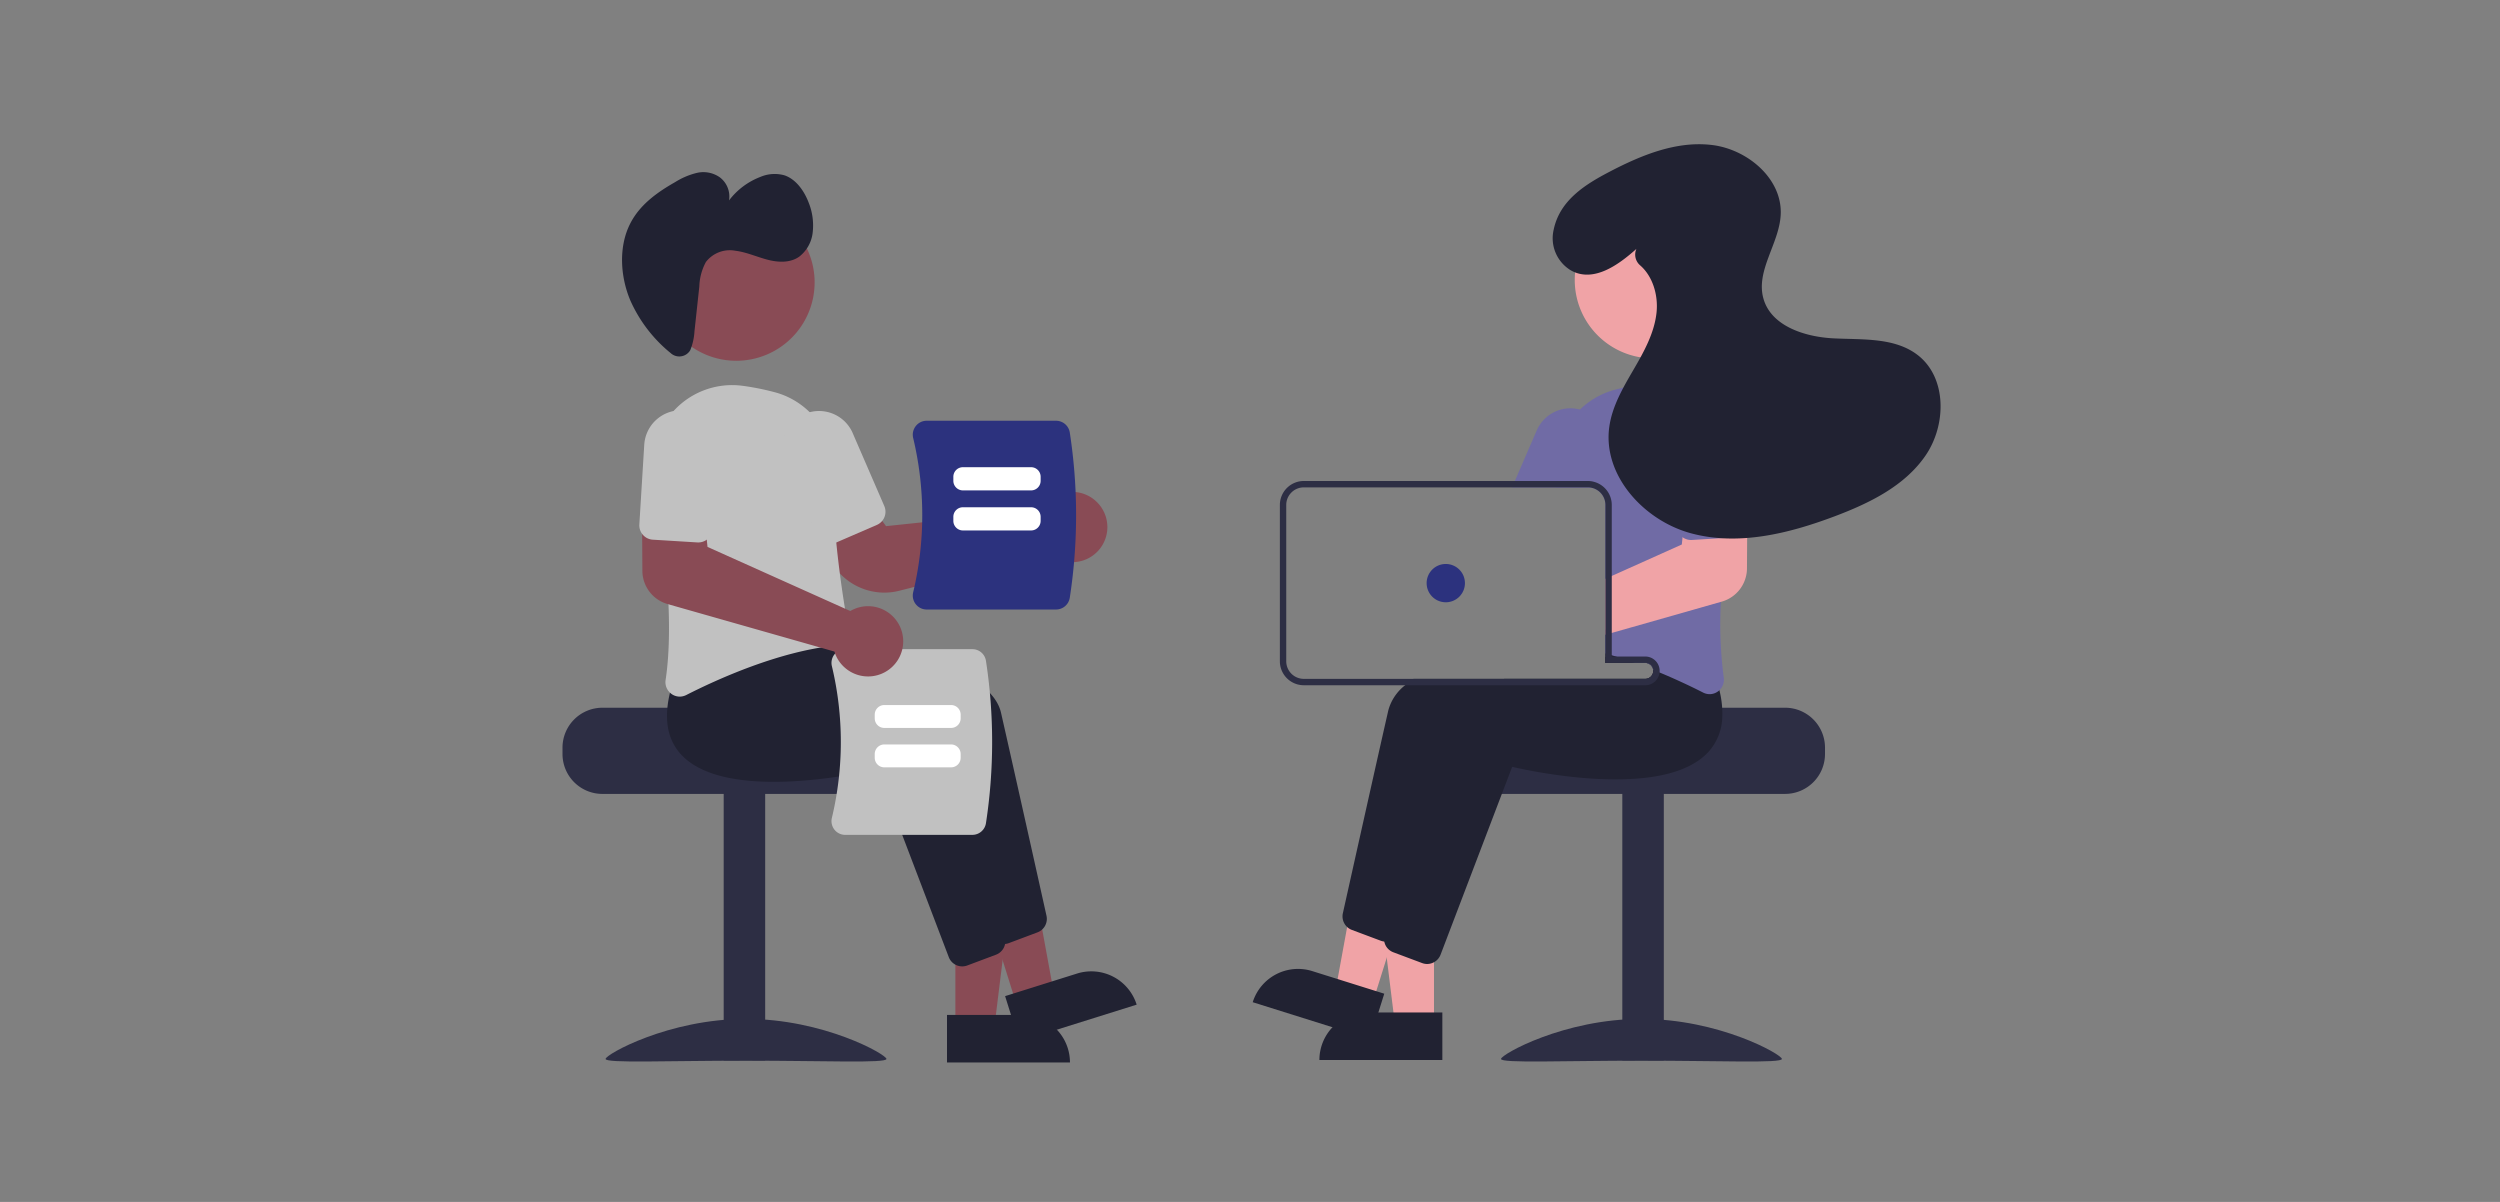 <svg xmlns="http://www.w3.org/2000/svg" xmlns:xlink="http://www.w3.org/1999/xlink" width="520" height="250" viewBox="0 0 520 250">
  <rect x="0" y="0" width="520" height="250" fill="#808080" stroke="none"/>
  <defs>
    <clipPath id="clip-path">
      <rect id="長方形_831" data-name="長方形 831" width="520" height="250" transform="translate(384 19915)" fill="none" stroke="#707070" stroke-width="1"/>
    </clipPath>
  </defs>
  <g id="マスクグループ_63" data-name="マスクグループ 63" transform="translate(-384 -19915)" clip-path="url(#clip-path)">
    <g id="グループ_1709" data-name="グループ 1709" transform="translate(-382.142 -138.369)">
      <path id="パス_6073" data-name="パス 6073" d="M136.219,42.9H104.348c0,.915-32.844,1.658-32.844,1.658a8.723,8.723,0,0,0-1.4,1.328A8.249,8.249,0,0,0,68.176,51.2v1.328a8.3,8.3,0,0,0,8.3,8.3h59.746a8.306,8.306,0,0,0,8.3-8.3V51.2a8.309,8.309,0,0,0-8.3-8.3" transform="translate(1001.222 20157.674)" fill="#2d2e44"/>
      <rect id="長方形_829" data-name="長方形 829" width="8.63" height="55.763" transform="translate(1103.584 20218.17)" fill="#2d2e44"/>
      <path id="パス_6074" data-name="パス 6074" d="M129.873,74.92c0,.932-13.078.361-29.208.361s-29.211.571-29.211-.361,13.078-8.327,29.211-8.327,29.208,7.4,29.208,8.327" transform="translate(1006.901 20198.709)" fill="#2d2e44"/>
      <path id="パス_6075" data-name="パス 6075" d="M73.965,86.857H65.826L61.955,55.466h12.01Z" transform="translate(990.447 20179.438)" fill="#f0a3a6"/>
      <path id="パス_6076" data-name="パス 6076" d="M67.509,66.105H83.2v9.882H57.627a9.882,9.882,0,0,1,9.882-9.882" transform="translate(982.951 20197.861)" fill="#212232"/>
      <path id="パス_6077" data-name="パス 6077" d="M66.623,86.561l-7.764-2.437,5.7-31.109,11.458,3.6Z" transform="translate(985.084 20175.191)" fill="#f0a3a6"/>
      <path id="パス_6078" data-name="パス 6078" d="M64.936,63.242l14.977,4.7-2.961,9.428-24.4-7.658a9.881,9.881,0,0,1,12.387-6.469" transform="translate(974.156 20192.115)" fill="#212232"/>
      <path id="パス_6079" data-name="パス 6079" d="M129.647,48.223a25.182,25.182,0,0,0-1.008-4.661l-1.522-1.912-3.956-4.964-.172.005c-.292.014-1.508.082-3.385.227h-.022c-1.161.093-2.582.213-4.194.366-.426.046-.872.085-1.328.131v6.931h8.3a1.664,1.664,0,0,1,1.647,1.448c.005.071.011.139.011.21a1.66,1.66,0,0,1-1.658,1.661h-48.2A18.853,18.853,0,0,0,72.4,48.994a9.891,9.891,0,0,0-3.486,5.218C66.1,66.585,60.967,89.659,59.454,96.438a3.013,3.013,0,0,0,.9,2.841,2.98,2.98,0,0,0,.975.6l5.989,2.243a3.067,3.067,0,0,0,.762.18c.033,0,.06.005.093.005.063.005.126.008.186.008a3.009,3.009,0,0,0,2.795-1.926l4.726-12.4,7.283-19.119,2.88-7.559c3.341.781,31.355,6.983,40.734-3.008a10.625,10.625,0,0,0,2.15-3.393,13.805,13.805,0,0,0,.724-6.691" transform="translate(985.998 20146.91)" fill="#212232"/>
      <path id="パス_6080" data-name="パス 6080" d="M132.3,47.083c-.145-.59-.311-1.2-.505-1.82l-5.475-6.876-.172.005c-.347.022-1.986.107-4.5.314-2.855.238-6.844.623-11.324,1.227-.134.014-.273.033-.4.052-.44.06-.885.12-1.328.189V41.4h8.3a1.664,1.664,0,0,1,1.647,1.448c.005.071.011.139.011.213a1.659,1.659,0,0,1-1.658,1.658H87.558c-1.281.418-2.516.855-3.7,1.328-6.2,2.456-10.841,5.674-11.791,9.865-.32,1.407-.669,2.953-1.041,4.6-1.382,6.12-3.063,13.614-4.582,20.424v.008c-.311,1.407-.623,2.773-.923,4.1-1.268,5.71-2.341,10.548-2.912,13.092l-.041.213v.014a3.1,3.1,0,0,0,.186,1.519l.005.005V99.9a2.964,2.964,0,0,0,.863,1.188,3.061,3.061,0,0,0,.858.5l5.989,2.243a3.016,3.016,0,0,0,1.041.194,3.009,3.009,0,0,0,2.795-1.926L87.2,68.267l2-5.251c3.339.781,31.352,6.975,40.734-3.008a11.214,11.214,0,0,0,2.972-7.349,19.67,19.67,0,0,0-.6-5.576" transform="translate(991.471 20149.854)" fill="#212232"/>
      <path id="パス_6081" data-name="パス 6081" d="M108.846,23.571c-.107-.126-.219-.251-.339-.372a16.246,16.246,0,0,0-13.92-4.907,52.726,52.726,0,0,0-6.579,1.295,16.578,16.578,0,0,0-7.423,4.164,16.2,16.2,0,0,0-4.918,12.081c.025.91.033,1.839.019,2.781,0,.437-.005.882-.014,1.328H82.22a3.647,3.647,0,0,1,3.65,3.65V74.473c.445.126.891.251,1.328.385.139.046.273.087.407.126l.451.139q2.02.627,3.948,1.328H94.17A1.662,1.662,0,0,1,95.815,77.9c.454.178.891.358,1.322.538,1.533.637,2.986,1.273,4.322,1.891,1.8.822,3.4,1.606,4.74,2.289a3.015,3.015,0,0,0,1.361.333,2.925,2.925,0,0,0,1.724-.571,3.686,3.686,0,0,0,.3-.246,2.993,2.993,0,0,0,.91-2.642,85.09,85.09,0,0,1-.6-15.734c.186-4.415.585-8.942,1.1-13.316.279-2.369.59-4.694.918-6.931.311-2.136.642-4.188.967-6.128a16.333,16.333,0,0,0-4.035-13.813" transform="translate(1014.189 20114.805)" fill="#706ba5"/>
      <path id="パス_6082" data-name="パス 6082" d="M87.465,20.733a7.95,7.95,0,0,0-1.049-.366A7.634,7.634,0,0,0,77.428,24.7l-4.56,10.529L72.3,36.559H88.05a3.491,3.491,0,0,1,.841.1l.533-1.227L91.44,30.77a7.641,7.641,0,0,0-3.975-10.037" transform="translate(1008.36 20118.189)" fill="#706ba5"/>
      <path id="パス_6083" data-name="パス 6083" d="M93.37,4.369a16.3,16.3,0,1,1-16.3,16.3,16.3,16.3,0,0,1,16.3-16.3" transform="translate(1016.618 20090.936)" fill="#f0a3a6"/>
      <path id="パス_6084" data-name="パス 6084" d="M105.44,27.493l-9.308.251-.675,6.54L95.3,35.8,80.727,42.344l-1.328.6V54.578l1.328-.38L84.92,53h.022l18.479-5.265.213-.06a7.222,7.222,0,0,0,5.218-6.871l.046-7.721.041-5.688Z" transform="translate(1020.66 20130.824)" fill="#f0a3a6"/>
      <path id="パス_6085" data-name="パス 6085" d="M99.711,27.244a7.635,7.635,0,0,0-15.242.937l1.016,16.567a2.992,2.992,0,0,0,3.166,2.795l7.117-.437,2.156-.134a2.911,2.911,0,0,0,2.06-1c.057-.066.109-.131.158-.2a2.986,2.986,0,0,0,.585-1.967Z" transform="translate(1029.417 20118.141)" fill="#706ba5"/>
      <path id="パス_6086" data-name="パス 6086" d="M124.51,62.15h-.855v-.087c-.44.06-.885.12-1.328.186v1.229h6.133q-1.934-.7-3.95-1.328m0,0h-.855v-.087c-.44.06-.885.12-1.328.186v1.229h6.133q-1.934-.7-3.95-1.328m6.114,0h-6.969V30.618a4.988,4.988,0,0,0-3.606-4.778,4.672,4.672,0,0,0-1.374-.2H59.6a4.984,4.984,0,0,0-4.98,4.978V63.145a4.983,4.983,0,0,0,4.98,4.98h71.029a2.992,2.992,0,0,0,2.967-2.664,2.569,2.569,0,0,0,.019-.325A2.992,2.992,0,0,0,130.625,62.15Zm1.658,2.986a1.66,1.66,0,0,1-1.658,1.661H59.6a3.658,3.658,0,0,1-3.653-3.653V30.618a3.654,3.654,0,0,1,3.653-3.65h59.079a3.65,3.65,0,0,1,3.653,3.65v32.86h8.3a1.66,1.66,0,0,1,1.645,1.448A1.816,1.816,0,0,1,132.283,65.137ZM124.51,62.15h-.855v-.087c-.44.06-.885.12-1.328.186v1.229h6.133q-1.934-.7-3.95-1.328" transform="translate(977.735 20127.775)" fill="#2d2e44"/>
      <path id="パス_6087" data-name="パス 6087" d="M69.774,31.958a3.983,3.983,0,1,1-3.983,3.983,3.984,3.984,0,0,1,3.983-3.983" transform="translate(997.091 20138.719)" fill="#2c327e"/>
      <path id="パス_6088" data-name="パス 6088" d="M92.776,21.773c-3.787,3.382-8.865,7.013-13.5,4.535a7.788,7.788,0,0,1-3.691-8.576c1.281-6.073,6.532-9.357,11.616-12.01C93.811,2.272,101.108-.736,108.509.16S123.145,7.173,122.8,14.624c-.281,5.991-5.174,11.578-3.625,17.373,1.557,5.83,8.636,8.087,14.663,8.384s12.666-.219,17.447,3.464c6.1,4.7,6,14.521,1.658,20.878s-11.674,9.934-18.878,12.652c-9.543,3.6-20.031,6.207-29.883,3.56s-18.474-12.1-17.031-22.2C87.76,54.47,90,50.642,92.169,46.916s4.344-7.609,4.8-11.892c.38-3.571-.754-7.513-3.388-9.813a2.945,2.945,0,0,1-.833-3.363Z" transform="translate(1013.731 20083.369)" fill="#212232"/>
      <path id="パス_6089" data-name="パス 6089" d="M0,51.2v1.328a8.3,8.3,0,0,0,8.3,8.3H68.043a8.3,8.3,0,0,0,8.3-8.3V51.2a8.228,8.228,0,0,0-1.926-5.311,8.579,8.579,0,0,0-1.4-1.328S40.169,43.817,40.169,42.9H8.3A8.309,8.309,0,0,0,0,51.2" transform="translate(883.142 20157.676)" fill="#2d2e44"/>
      <rect id="長方形_830" data-name="長方形 830" width="8.63" height="55.763" transform="translate(916.669 20218.17)" fill="#2d2e44"/>
      <path id="パス_6090" data-name="パス 6090" d="M3.281,74.92c0,.932,13.078.361,29.208.361S61.7,75.852,61.7,74.92s-13.078-8.327-29.211-8.327S3.281,73.989,3.281,74.92" transform="translate(888.824 20198.709)" fill="#2d2e44"/>
      <path id="パス_6091" data-name="パス 6091" d="M29.911,87.042H38.05l3.871-31.391H29.911Z" transform="translate(934.948 20179.756)" fill="#894b55"/>
      <path id="パス_6092" data-name="パス 6092" d="M54.853,76.172H29.276l0-9.882h15.7A9.884,9.884,0,0,1,54.853,76.172Z" transform="translate(933.842 20198.184)" fill="#212232"/>
      <path id="パス_6093" data-name="パス 6093" d="M40.52,86.746l7.764-2.437L42.58,53.2,31.122,56.8Z" transform="translate(937.044 20175.512)" fill="#894b55"/>
      <path id="パス_6094" data-name="パス 6094" d="M61.063,69.9,36.656,77.554,33.7,68.126l14.98-4.7A9.884,9.884,0,0,1,61.063,69.9Z" transform="translate(941.505 20192.436)" fill="#212232"/>
      <path id="パス_6095" data-name="パス 6095" d="M69.727,100.58,54.84,61.5c-3.341.784-31.352,6.983-40.734-3.005-3.216-3.423-3.841-8.384-1.863-14.742l5.475-6.882.169.011c2.071.109,50.741,2.836,54.077,17.518,2.814,12.376,7.95,35.45,9.458,42.228a3,3,0,0,1-1.869,3.442l-5.986,2.246a2.994,2.994,0,0,1-3.841-1.735" transform="translate(902.393 20147.227)" fill="#212232"/>
      <path id="パス_6096" data-name="パス 6096" d="M66.568,102.281,51.681,63.2c-3.341.784-31.352,6.983-40.734-3.005C7.732,56.772,7.106,51.81,9.084,45.453l5.475-6.882.169.011C16.8,38.691,65.47,41.418,68.805,56.1c2.814,12.376,7.95,35.45,9.458,42.228a3,3,0,0,1-1.869,3.442l-5.986,2.246a2.993,2.993,0,0,1-3.841-1.735" transform="translate(896.922 20150.174)" fill="#212232"/>
      <path id="パス_6097" data-name="パス 6097" d="M34.443,47.42A12.743,12.743,0,0,1,23.5,41.2l-4.729-8.01,11.237-6.142,4.773,6.543,32.377-3.412A7.184,7.184,0,0,1,72.917,26.5a7.226,7.226,0,0,1,5.636,2,7.3,7.3,0,0,1-8.775,11.556,6.835,6.835,0,0,1-.686-.462,6.368,6.368,0,0,1-.546-.464L37.535,47.032a12.557,12.557,0,0,1-3.093.388" transform="translate(915.655 20129.215)" fill="#894b55"/>
      <path id="パス_6098" data-name="パス 6098" d="M10.72,82.557A3,3,0,0,1,9.512,79.67c1.847-12.176-.279-29.618-2.385-42.108A16.454,16.454,0,0,1,25.42,18.47,52.866,52.866,0,0,1,32,19.765,16.33,16.33,0,0,1,44.337,36.01C44.023,48.061,46.468,63.1,47.536,69a3,3,0,0,1-.555,2.33A2.917,2.917,0,0,1,44.927,72.5c-11.821,1.2-24.569,6.969-31.117,10.3a3.014,3.014,0,0,1-1.361.333,2.941,2.941,0,0,1-1.729-.571" transform="translate(895.076 20115.133)" fill="#c1c1c1"/>
      <path id="パス_6099" data-name="パス 6099" d="M25.593,47.781a2.963,2.963,0,0,1-1.642-1.593L17.359,30.96a7.635,7.635,0,0,1,14.007-6.079l0,.014,6.6,15.231a2.99,2.99,0,0,1-1.555,3.926L27.88,47.745A2.963,2.963,0,0,1,25.593,47.781Z" transform="translate(912.112 20118.504)" fill="#c1c1c1"/>
      <path id="パス_6100" data-name="パス 6100" d="M23.566,4.554a16.3,16.3,0,1,1-16.3,16.3,16.3,16.3,0,0,1,16.3-16.3" transform="translate(895.718 20091.256)" fill="#894b55"/>
      <path id="パス_6101" data-name="パス 6101" d="M18.434,39.551a2.638,2.638,0,0,1-3.721.268l-.057-.052A29.5,29.5,0,0,1,6.244,28.782C4.124,23.73,3.815,17.564,6.228,12.83c2.038-4.005,5.7-6.551,9.354-8.636a15.238,15.238,0,0,1,4.546-1.921,5.957,5.957,0,0,1,4.748.934,5.008,5.008,0,0,1,1.91,4.8A14.861,14.861,0,0,1,33.294,3.12a7.551,7.551,0,0,1,5.013-.336c2.35.784,4.084,3.155,5.051,5.7a12.707,12.707,0,0,1,.833,6.15,7.377,7.377,0,0,1-2.833,5.092c-1.915,1.32-4.379,1.186-6.606.6s-4.388-1.576-6.652-1.852a6.266,6.266,0,0,0-6.128,2.344,11.381,11.381,0,0,0-1.366,5.084L19.6,35.2a12.338,12.338,0,0,1-.847,3.877,2.127,2.127,0,0,1-.314.478" transform="translate(890.995 20087.051)" fill="#212232"/>
      <path id="パス_6102" data-name="パス 6102" d="M49.792,77.068H23.325A2.825,2.825,0,0,1,21.1,75.989a2.871,2.871,0,0,1-.535-2.459,67.84,67.84,0,0,0,0-31.549,2.869,2.869,0,0,1,.535-2.459,2.817,2.817,0,0,1,2.229-1.079H49.792a2.857,2.857,0,0,1,2.814,2.393,111.35,111.35,0,0,1,0,33.839,2.859,2.859,0,0,1-2.814,2.393" transform="translate(918.609 20149.951)" fill="#c1c1c1"/>
      <path id="パス_6103" data-name="パス 6103" d="M23.772,45.465v-.779A2,2,0,0,1,25.764,42.7H39.653a2,2,0,0,1,1.992,1.992v.779a1.994,1.994,0,0,1-1.992,1.992H25.764a1.994,1.994,0,0,1-1.992-1.992" transform="translate(924.315 20157.316)" fill="#fff"/>
      <path id="パス_6104" data-name="パス 6104" d="M23.772,48.465v-.779A2,2,0,0,1,25.764,45.7H39.653a2,2,0,0,1,1.992,1.992v.779a1.994,1.994,0,0,1-1.992,1.992H25.764a1.994,1.994,0,0,1-1.992-1.992" transform="translate(924.315 20162.514)" fill="#fff"/>
      <path id="パス_6105" data-name="パス 6105" d="M27.3,59.218a2.906,2.906,0,0,1-.544-2.5,69.1,69.1,0,0,0,0-32.068,2.907,2.907,0,0,1,.544-2.5,2.869,2.869,0,0,1,2.265-1.1h26.9a2.9,2.9,0,0,1,2.86,2.431,113.078,113.078,0,0,1,0,34.4,2.9,2.9,0,0,1-2.86,2.434h-26.9a2.871,2.871,0,0,1-2.265-1.1" transform="translate(929.33 20119.834)" fill="#2c327e"/>
      <path id="パス_6106" data-name="パス 6106" d="M45.922,29.417H31.749a2,2,0,0,1-1.992-1.992v-.844a1.994,1.994,0,0,1,1.992-1.992H45.922a1.992,1.992,0,0,1,1.992,1.992v.844a1.994,1.994,0,0,1-1.992,1.992" transform="translate(934.681 20125.957)" fill="#fff"/>
      <path id="パス_6107" data-name="パス 6107" d="M45.922,32.466H31.749a2,2,0,0,1-1.992-1.992v-.847a1.993,1.993,0,0,1,1.992-1.989H45.922a1.991,1.991,0,0,1,1.992,1.989v.847a1.994,1.994,0,0,1-1.992,1.992" transform="translate(934.681 20131.24)" fill="#fff"/>
      <path id="パス_6108" data-name="パス 6108" d="M50.662,62.512a7.32,7.32,0,0,1-4.338-4.087c-.09-.221-.169-.448-.238-.678L11.354,47.86a7.218,7.218,0,0,1-5.218-6.866L6.051,27.586l12.8.342.833,8.054,29.7,13.335a7.037,7.037,0,0,1,.872-.44,7.308,7.308,0,1,1,.4,13.635" transform="translate(893.622 20131.146)" fill="#894b55"/>
      <path id="パス_6109" data-name="パス 6109" d="M6.6,46.163A2.963,2.963,0,0,1,5.855,44L6.874,27.435a7.633,7.633,0,0,1,15.239.912v.027L21.094,44.939a2.992,2.992,0,0,1-3.166,2.8l-9.275-.571A2.966,2.966,0,0,1,6.6,46.163Z" transform="translate(893.271 20118.455)" fill="#c1c1c1"/>
    </g>
  </g>
</svg>
